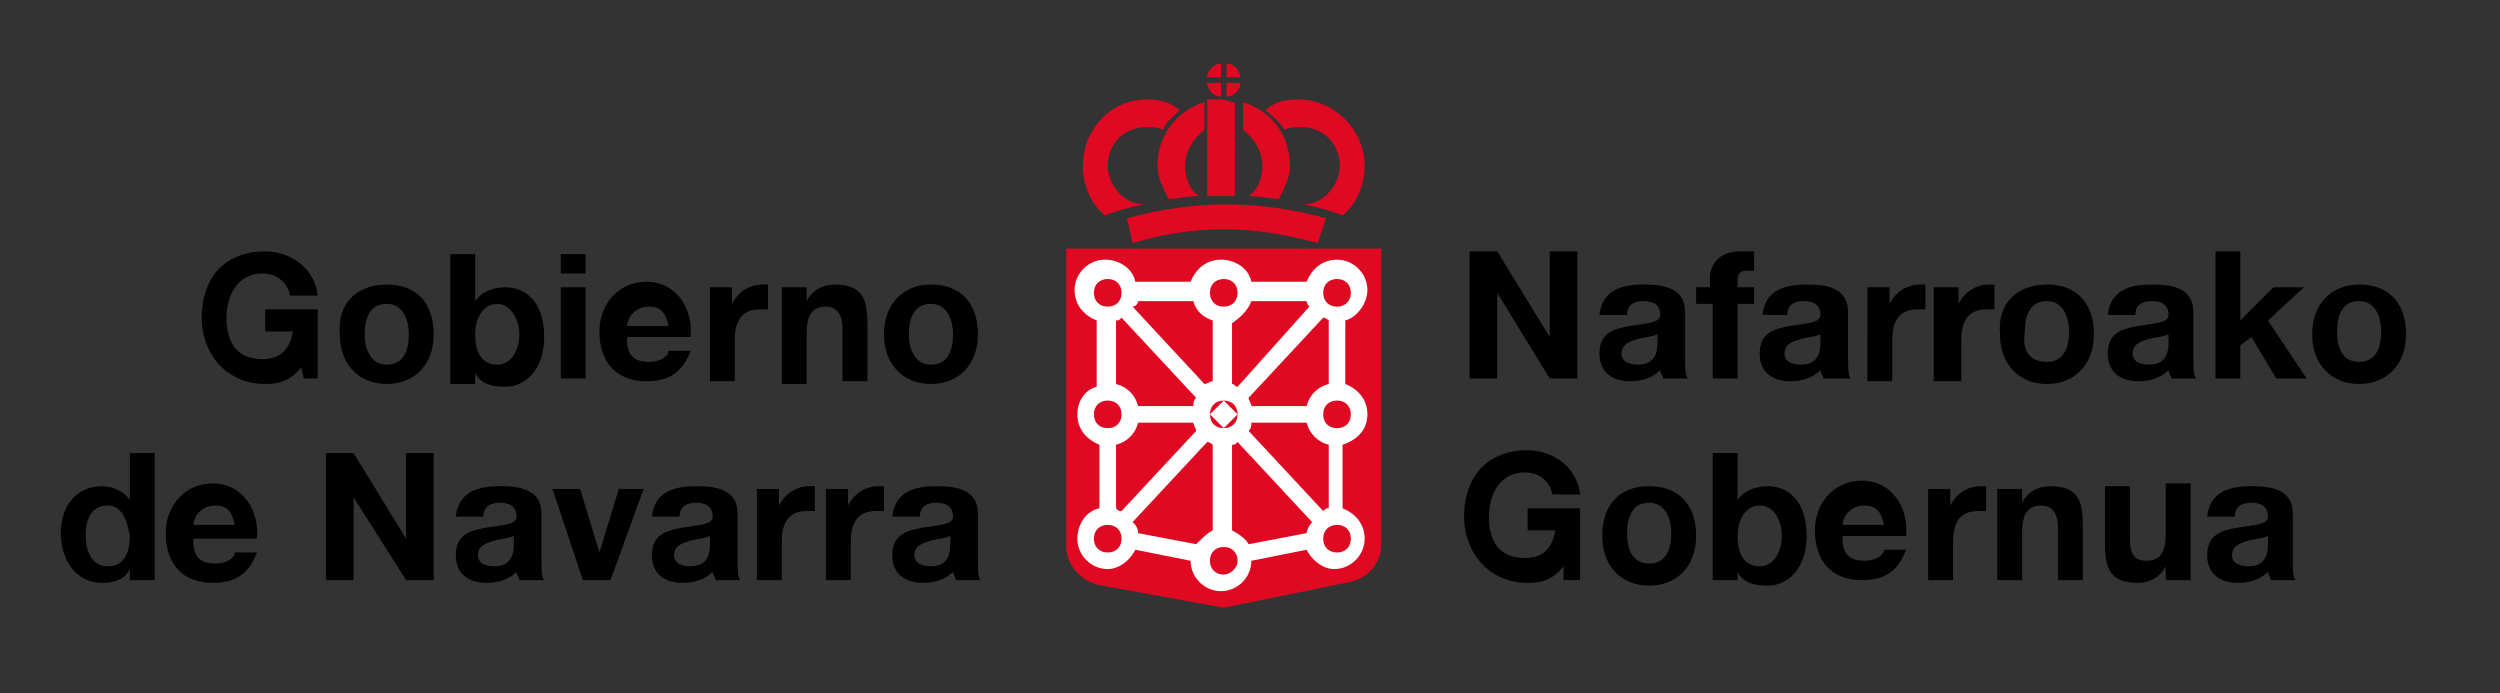 <?xml version="1.0" encoding="utf-8"?>
<!-- Generator: Adobe Illustrator 27.4.1, SVG Export Plug-In . SVG Version: 6.00 Build 0)  -->
<svg version="1.1" id="Capa_1" xmlns="http://www.w3.org/2000/svg" xmlns:xlink="http://www.w3.org/1999/xlink" x="0px" y="0px"
	 viewBox="0 0 90.5 25.1" style="enable-background:new 0 0 90.5 25.1;" xml:space="preserve">
<rect x="0" y="0" width="90.5" height="25.1" fill="#333333" stroke="none"/>
<style type="text/css">
	.st0{fill:#DF0922;}
	.st1{fill-rule:evenodd;clip-rule:evenodd;fill:#DF0922;}
	.st2{fill:#FFFFFF;}
</style>
<g>
	<g>
		<path class="st0" d="M44.4,2.8l0-0.5c0.3,0,0.5,0.3,0.5,0.5L44.4,2.8L44.4,2.8z"/>
		<path class="st0" d="M44.4,3h0.5l0,0c0,0.3-0.3,0.5-0.5,0.5L44.4,3L44.4,3z"/>
		<path class="st1" d="M44.2,3.5c-0.3,0-0.5-0.3-0.5-0.5h0h0.5L44.2,3.5L44.2,3.5z"/>
		<path class="st1" d="M44.2,2.8h-0.5l0,0c0-0.3,0.3-0.5,0.5-0.5L44.2,2.8L44.2,2.8z"/>
		<path class="st0" d="M47.7,8.8c-1.1-0.3-2.2-0.5-3.4-0.5c-1.2,0-2.3,0.2-3.3,0.5l0,0l-0.2-0.9h0c1.1-0.3,2.3-0.5,3.6-0.5
			c1.3,0,2.5,0.2,3.6,0.5l0,0L47.7,8.8L47.7,8.8L47.7,8.8z"/>
		<path class="st0" d="M43.8,7.1c0.2,0,0.3,0,0.4,0c0.2,0,0.3,0,0.5,0V3.7c-0.2,0-0.3-0.1-0.5-0.1c-0.2,0-0.3,0-0.5,0V7.1L43.8,7.1z
			"/>
		<path class="st0" d="M43.4,7.1c-0.4,0-0.8,0.1-1.1,0.1l0,0c-0.2-0.4-0.4-0.8-0.4-1.2c0-1.1,0.7-2,1.7-2.3v1
			C43.2,5,42.9,5.5,42.9,6C42.9,6.5,43.1,6.9,43.4,7.1L43.4,7.1z"/>
		<path class="st0" d="M42.1,4.7c-0.2-0.1-0.4-0.1-0.6-0.1c-0.8,0-1.4,0.6-1.4,1.4c0,0.7,0.6,1.4,1.3,1.4l0,0
			c-0.5,0.1-0.9,0.2-1.4,0.4l0,0c-0.5-0.4-0.8-1.1-0.8-1.8c0-1.3,1-2.4,2.3-2.4c0.5,0,0.9,0.1,1.2,0.4l0,0
			C42.5,4.2,42.2,4.4,42.1,4.7L42.1,4.7L42.1,4.7z"/>
		<path class="st0" d="M45.2,7.1c0.4,0,0.8,0.1,1.1,0.1l0,0c0.2-0.4,0.4-0.8,0.4-1.2c0-1.1-0.7-2-1.7-2.3v1C45.4,5,45.7,5.5,45.7,6
			C45.7,6.5,45.5,6.9,45.2,7.1L45.2,7.1z"/>
		<path class="st0" d="M46.5,4.7c0.2-0.1,0.4-0.1,0.6-0.1c0.8,0,1.4,0.6,1.4,1.4c0,0.7-0.6,1.4-1.3,1.4h0c0.5,0.1,0.9,0.2,1.4,0.4h0
			c0.5-0.4,0.8-1.1,0.8-1.8c0-1.3-1.1-2.4-2.4-2.4c-0.5,0-0.9,0.1-1.2,0.4l0,0C46.1,4.2,46.3,4.4,46.5,4.7L46.5,4.7L46.5,4.7z"/>
		<path class="st1" d="M44.3,22l-4.4-0.8c-0.7-0.1-1.3-0.7-1.3-1.4V9H50v10.7c0,0.7-0.5,1.3-1.3,1.4L44.3,22L44.3,22L44.3,22z"/>
	</g>
	<polygon class="st2" points="43.8,15 44.3,14.5 44.8,15 44.3,15.5 43.8,15 	"/>
	<path class="st2" d="M49.5,15c0-0.5-0.3-0.9-0.8-1.1v-2.3c0.4-0.1,0.8-0.6,0.8-1.1c0-0.6-0.5-1.1-1.1-1.1c-0.5,0-0.9,0.3-1.1,0.8
		h-2c-0.1-0.5-0.6-0.8-1.1-0.8c-0.5,0-0.9,0.3-1.1,0.8h-2c-0.1-0.5-0.6-0.8-1.1-0.8c-0.6,0-1.1,0.5-1.1,1.1c0,0.5,0.3,0.9,0.8,1.1
		V14C39.3,14.1,39,14.5,39,15c0,0.5,0.3,0.9,0.8,1.1v2.3C39.3,18.5,39,19,39,19.5c0,0.6,0.5,1.1,1.1,1.1c0.4,0,0.8-0.3,1-0.7l2,0.4
		c0,0.6,0.5,1.1,1.1,1.1c0.6,0,1.1-0.5,1.1-1.1l2-0.4c0.2,0.4,0.6,0.7,1,0.7c0.6,0,1.1-0.5,1.1-1.1c0-0.5-0.3-0.9-0.8-1.1v-2.3
		C49.2,15.9,49.5,15.5,49.5,15z M48.4,10.1c0.3,0,0.5,0.2,0.5,0.5c0,0.3-0.2,0.5-0.5,0.5c-0.3,0-0.5-0.2-0.5-0.5
		C47.9,10.3,48.1,10.1,48.4,10.1z M47.9,11.5c0.1,0,0.2,0.1,0.2,0.1v2.3c-0.4,0.1-0.7,0.4-0.8,0.8h-2c0-0.1-0.1-0.2-0.1-0.3
		L47.9,11.5z M45.3,10.9h2c0,0.1,0.1,0.2,0.1,0.2L44.8,14c-0.1,0-0.1-0.1-0.2-0.1v-2.2C44.9,11.5,45.2,11.2,45.3,10.9z M44.8,15
		c0,0.3-0.2,0.5-0.5,0.5c-0.3,0-0.5-0.2-0.5-0.5c0-0.3,0.2-0.5,0.5-0.5C44.6,14.5,44.8,14.7,44.8,15z M44.3,10.1
		c0.3,0,0.5,0.2,0.5,0.5c0,0.3-0.2,0.5-0.5,0.5s-0.5-0.2-0.5-0.5C43.8,10.3,44,10.1,44.3,10.1z M41.2,10.9h2
		c0.1,0.4,0.4,0.6,0.7,0.7v2.2c-0.1,0-0.2,0.1-0.3,0.1l-2.6-2.8C41.1,11.1,41.2,11,41.2,10.9z M43.3,14.4c-0.1,0.1-0.1,0.2-0.1,0.3
		h-2c-0.1-0.4-0.4-0.7-0.8-0.8v-2.3c0.1,0,0.1,0,0.2-0.1L43.3,14.4z M39.6,10.6c0-0.3,0.2-0.5,0.5-0.5s0.5,0.2,0.5,0.5
		c0,0.3-0.2,0.5-0.5,0.5S39.6,10.9,39.6,10.6z M39.6,15c0-0.3,0.2-0.5,0.5-0.5s0.5,0.2,0.5,0.5c0,0.3-0.2,0.5-0.5,0.5
		S39.6,15.3,39.6,15z M40.1,20c-0.3,0-0.5-0.2-0.5-0.5c0-0.3,0.2-0.5,0.5-0.5s0.5,0.2,0.5,0.5C40.6,19.8,40.4,20,40.1,20z
		 M40.6,18.5c-0.1,0-0.1,0-0.2-0.1v-2.3c0.4-0.1,0.7-0.4,0.8-0.8h2c0,0.1,0.1,0.2,0.1,0.3L40.6,18.5z M43.3,19.7l-2.1-0.4
		c0-0.2-0.1-0.3-0.2-0.4l2.7-2.9c0.1,0,0.2,0.1,0.2,0.1v3.1C43.7,19.3,43.5,19.5,43.3,19.7z M44.3,20.8c-0.3,0-0.5-0.2-0.5-0.5
		s0.2-0.5,0.5-0.5s0.5,0.2,0.5,0.5S44.5,20.8,44.3,20.8z M47.3,19.3l-2.1,0.4c-0.1-0.2-0.4-0.4-0.6-0.5v-3.1c0.1,0,0.1,0,0.2-0.1
		l2.7,2.9C47.4,19,47.3,19.2,47.3,19.3z M45.2,15.6c0.1-0.1,0.1-0.2,0.1-0.3h2c0.1,0.4,0.4,0.7,0.8,0.8v2.3c-0.1,0-0.1,0-0.2,0.1
		L45.2,15.6z M48.9,19.5c0,0.3-0.2,0.5-0.5,0.5s-0.5-0.2-0.5-0.5c0-0.3,0.2-0.5,0.5-0.5S48.9,19.2,48.9,19.5z M48.4,15.5
		c-0.3,0-0.5-0.2-0.5-0.5c0-0.3,0.2-0.5,0.5-0.5c0.3,0,0.5,0.2,0.5,0.5C48.9,15.3,48.7,15.5,48.4,15.5z"/>
	<g>
		<path d="M10.9,13.3c-0.4,0.5-0.8,0.6-1.3,0.6c-1.4,0-2.3-1.1-2.3-2.4c0-1.4,0.8-2.4,2.3-2.4c0.9,0,1.8,0.6,1.9,1.6h-1
			c-0.1-0.5-0.5-0.8-1-0.8c-0.9,0-1.3,0.8-1.3,1.6c0,0.8,0.3,1.5,1.3,1.5c0.7,0,1-0.4,1.1-1h-1v-0.8h1.9v2.5H11L10.9,13.3z"/>
		<path d="M14,10.3c1.1,0,1.7,0.7,1.7,1.8c0,1.1-0.7,1.8-1.7,1.8c-1,0-1.7-0.7-1.7-1.8C12.2,11,12.9,10.3,14,10.3z M14,13.2
			c0.6,0,0.8-0.5,0.8-1.1c0-0.5-0.2-1.1-0.8-1.1c-0.6,0-0.8,0.5-0.8,1.1C13.2,12.6,13.4,13.2,14,13.2z"/>
		<path d="M16.3,9.2h0.9v1.7h0c0.2-0.3,0.6-0.5,1.1-0.5c0.7,0,1.4,0.5,1.4,1.8c0,1.2-0.7,1.8-1.4,1.8c-0.5,0-0.9-0.1-1.1-0.5h0v0.4
			h-0.9V9.2z M18,11c-0.5,0-0.8,0.5-0.8,1.1c0,0.6,0.2,1.1,0.8,1.1c0.5,0,0.8-0.5,0.8-1.1C18.8,11.6,18.5,11,18,11z"/>
		<path d="M21.2,9.9h-0.9V9.2h0.9V9.9z M20.3,10.4h0.9v3.3h-0.9V10.4z"/>
		<path d="M22.7,12.3c0,0.6,0.3,0.8,0.8,0.8c0.4,0,0.7-0.2,0.7-0.4H25c-0.3,0.8-0.8,1.1-1.6,1.1c-1.1,0-1.7-0.7-1.7-1.8
			c0-1,0.7-1.8,1.7-1.8c1.1,0,1.7,1,1.6,2H22.7z M24.2,11.8c-0.1-0.5-0.3-0.7-0.7-0.7c-0.6,0-0.8,0.5-0.8,0.7H24.2z"/>
		<path d="M25.6,10.4h0.9v0.6h0c0.2-0.4,0.6-0.7,1.1-0.7c0.1,0,0.1,0,0.2,0v0.9c-0.1,0-0.2,0-0.3,0c-0.7,0-0.9,0.5-0.9,1.1v1.5h-0.9
			V10.4z"/>
		<path d="M28.3,10.4h0.9v0.5h0c0.2-0.4,0.6-0.6,1-0.6c1,0,1.2,0.5,1.2,1.4v2.1h-0.9v-1.9c0-0.5-0.2-0.8-0.6-0.8
			c-0.5,0-0.7,0.3-0.7,1v1.8h-0.9V10.4z"/>
		<path d="M33.7,10.3c1.1,0,1.7,0.7,1.7,1.8c0,1.1-0.7,1.8-1.7,1.8c-1,0-1.7-0.7-1.7-1.8C32,11,32.7,10.3,33.7,10.3z M33.7,13.2
			c0.6,0,0.8-0.5,0.8-1.1c0-0.5-0.2-1.1-0.8-1.1c-0.6,0-0.8,0.5-0.8,1.1C32.9,12.6,33.1,13.2,33.7,13.2z"/>
		<path d="M4.7,20.6L4.7,20.6c-0.2,0.4-0.6,0.5-1,0.5c-1,0-1.5-0.9-1.5-1.8c0-0.9,0.5-1.7,1.5-1.7c0.4,0,0.8,0.2,1,0.5h0h0v-1.7h0.9
			V21H4.7V20.6z M3.9,18.3c-0.6,0-0.8,0.5-0.8,1.1c0,0.5,0.2,1.1,0.8,1.1c0.6,0,0.8-0.5,0.8-1.1C4.6,18.8,4.4,18.3,3.9,18.3z"/>
		<path d="M7,19.6c0,0.6,0.3,0.8,0.8,0.8c0.4,0,0.7-0.2,0.7-0.4h0.8c-0.3,0.8-0.8,1.1-1.6,1.1c-1.1,0-1.7-0.7-1.7-1.8
			c0-1,0.7-1.8,1.7-1.8c1.1,0,1.7,1,1.6,2H7z M8.5,19c-0.1-0.5-0.3-0.7-0.7-0.7C7.2,18.3,7,18.8,7,19H8.5z"/>
		<path d="M11.8,16.4h1l1.9,3.1h0v-3.1h1V21h-1L12.8,18h0V21h-1V16.4z"/>
		<path d="M16.5,18.7c0.1-0.9,0.8-1.1,1.6-1.1c0.7,0,1.5,0.1,1.5,1v1.7c0,0.3,0,0.6,0.1,0.7h-0.9c0-0.1-0.1-0.2-0.1-0.3
			c-0.3,0.3-0.7,0.4-1.1,0.4c-0.6,0-1.1-0.3-1.1-1c0-0.8,0.6-0.9,1.1-1c0.6-0.1,1.1-0.1,1.1-0.4c0-0.4-0.3-0.5-0.6-0.5
			c-0.3,0-0.6,0.1-0.6,0.5H16.5z M18.6,19.4c-0.2,0.1-0.5,0.1-0.8,0.2c-0.3,0.1-0.5,0.2-0.5,0.5c0,0.3,0.3,0.4,0.6,0.4
			c0.7,0,0.7-0.6,0.7-0.8V19.4z"/>
		<path d="M22.1,21h-1l-1.1-3.3h1l0.7,2.3h0l0.7-2.3h0.9L22.1,21z"/>
		<path d="M23.6,18.7c0.1-0.9,0.8-1.1,1.6-1.1c0.7,0,1.5,0.1,1.5,1v1.7c0,0.3,0,0.6,0.1,0.7h-0.9c0-0.1-0.1-0.2-0.1-0.3
			c-0.3,0.3-0.7,0.4-1.1,0.4c-0.6,0-1.1-0.3-1.1-1c0-0.8,0.6-0.9,1.1-1c0.6-0.1,1.1-0.1,1.1-0.4c0-0.4-0.3-0.5-0.6-0.5
			c-0.3,0-0.6,0.1-0.6,0.5H23.6z M25.7,19.4c-0.2,0.1-0.5,0.1-0.8,0.2c-0.3,0.1-0.5,0.2-0.5,0.5c0,0.3,0.3,0.4,0.6,0.4
			c0.7,0,0.7-0.6,0.7-0.8V19.4z"/>
		<path d="M27.3,17.7h0.9v0.6h0c0.2-0.4,0.6-0.7,1.1-0.7c0.1,0,0.1,0,0.2,0v0.9c-0.1,0-0.2,0-0.3,0c-0.7,0-0.9,0.5-0.9,1.1V21h-0.9
			V17.7z"/>
		<path d="M29.8,17.7h0.9v0.6h0c0.2-0.4,0.6-0.7,1.1-0.7c0.1,0,0.1,0,0.2,0v0.9c-0.1,0-0.2,0-0.3,0c-0.7,0-0.9,0.5-0.9,1.1V21h-0.9
			V17.7z"/>
		<path d="M32.3,18.7c0.1-0.9,0.8-1.1,1.6-1.1c0.7,0,1.5,0.1,1.5,1v1.7c0,0.3,0,0.6,0.1,0.7h-0.9c0-0.1-0.1-0.2-0.1-0.3
			c-0.3,0.3-0.7,0.4-1.1,0.4c-0.6,0-1.1-0.3-1.1-1c0-0.8,0.6-0.9,1.1-1c0.6-0.1,1.1-0.1,1.1-0.4c0-0.4-0.3-0.5-0.6-0.5
			c-0.3,0-0.6,0.1-0.6,0.5H32.3z M34.4,19.4c-0.2,0.1-0.5,0.1-0.8,0.2c-0.3,0.1-0.5,0.2-0.5,0.5c0,0.3,0.3,0.4,0.6,0.4
			c0.7,0,0.7-0.6,0.7-0.8V19.4z"/>
	</g>
	<g>
		<path d="M53.2,9.1h1l1.9,3.1h0V9.1h1v4.6h-1l-1.9-3.1h0v3.1h-1V9.1z"/>
		<path d="M57.9,11.4c0.1-0.9,0.8-1.1,1.6-1.1c0.7,0,1.5,0.1,1.5,1V13c0,0.3,0,0.6,0.1,0.7h-0.9c0-0.1-0.1-0.2-0.1-0.3
			c-0.3,0.3-0.7,0.4-1.1,0.4c-0.6,0-1.1-0.3-1.1-1c0-0.8,0.6-0.9,1.1-1c0.6-0.1,1.1-0.1,1.1-0.4c0-0.4-0.3-0.5-0.6-0.5
			c-0.3,0-0.6,0.1-0.6,0.5H57.9z M60,12.1c-0.2,0.1-0.5,0.1-0.8,0.2c-0.3,0.1-0.5,0.2-0.5,0.5c0,0.3,0.3,0.4,0.6,0.4
			c0.7,0,0.7-0.6,0.7-0.8V12.1z"/>
		<path d="M61.9,11h-0.5v-0.6h0.5v-0.3c0-0.6,0.4-1,1.1-1c0.2,0,0.3,0,0.5,0v0.7c-0.1,0-0.2,0-0.3,0c-0.2,0-0.3,0.1-0.3,0.4v0.2h0.6
			V11h-0.6v2.7h-0.9V11z"/>
		<path d="M63.8,11.4c0.1-0.9,0.8-1.1,1.6-1.1c0.7,0,1.5,0.1,1.5,1V13c0,0.3,0,0.6,0.1,0.7H66c0-0.1-0.1-0.2-0.1-0.3
			c-0.3,0.3-0.7,0.4-1.1,0.4c-0.6,0-1.1-0.3-1.1-1c0-0.8,0.6-0.9,1.1-1c0.6-0.1,1.1-0.1,1.1-0.4c0-0.4-0.3-0.5-0.6-0.5
			c-0.3,0-0.6,0.1-0.6,0.5H63.8z M65.9,12.1c-0.2,0.1-0.5,0.1-0.8,0.2c-0.3,0.1-0.5,0.2-0.5,0.5c0,0.3,0.3,0.4,0.6,0.4
			c0.7,0,0.7-0.6,0.7-0.8V12.1z"/>
		<path d="M67.5,10.4h0.9V11h0c0.2-0.4,0.6-0.7,1.1-0.7c0.1,0,0.1,0,0.2,0v0.9c-0.1,0-0.2,0-0.3,0c-0.7,0-0.9,0.5-0.9,1.1v1.5h-0.9
			V10.4z"/>
		<path d="M70,10.4h0.9V11h0c0.2-0.4,0.6-0.7,1.1-0.7c0.1,0,0.1,0,0.2,0v0.9c-0.1,0-0.2,0-0.3,0c-0.7,0-0.9,0.5-0.9,1.1v1.5H70V10.4
			z"/>
		<path d="M74.1,10.3c1.1,0,1.7,0.7,1.7,1.8c0,1.1-0.7,1.8-1.7,1.8c-1,0-1.7-0.7-1.7-1.8C72.3,11,73,10.3,74.1,10.3z M74.1,13.1
			c0.6,0,0.8-0.5,0.8-1.1c0-0.5-0.2-1.1-0.8-1.1c-0.6,0-0.8,0.5-0.8,1.1C73.2,12.6,73.4,13.1,74.1,13.1z"/>
		<path d="M76.3,11.4c0.1-0.9,0.8-1.1,1.6-1.1c0.7,0,1.5,0.1,1.5,1V13c0,0.3,0,0.6,0.1,0.7h-0.9c0-0.1-0.1-0.2-0.1-0.3
			c-0.3,0.3-0.7,0.4-1.1,0.4c-0.6,0-1.1-0.3-1.1-1c0-0.8,0.6-0.9,1.1-1c0.6-0.1,1.1-0.1,1.1-0.4c0-0.4-0.3-0.5-0.6-0.5
			c-0.3,0-0.6,0.1-0.6,0.5H76.3z M78.5,12.1c-0.2,0.1-0.5,0.1-0.8,0.2c-0.3,0.1-0.5,0.2-0.5,0.5c0,0.3,0.3,0.4,0.6,0.4
			c0.7,0,0.7-0.6,0.7-0.8V12.1z"/>
		<path d="M80.2,9.1h0.9v2.5l1.2-1.2h1.1l-1.3,1.2l1.4,2.1h-1.1l-0.9-1.5l-0.4,0.3v1.2h-0.9V9.1z"/>
		<path d="M85.4,10.3c1.1,0,1.7,0.7,1.7,1.8c0,1.1-0.7,1.8-1.7,1.8c-1,0-1.7-0.7-1.7-1.8C83.7,11,84.4,10.3,85.4,10.3z M85.4,13.1
			c0.6,0,0.8-0.5,0.8-1.1c0-0.5-0.2-1.1-0.8-1.1c-0.6,0-0.8,0.5-0.8,1.1C84.6,12.6,84.8,13.1,85.4,13.1z"/>
		<path d="M56.6,20.5c-0.4,0.5-0.8,0.6-1.3,0.6c-1.4,0-2.3-1.1-2.3-2.4c0-1.4,0.8-2.4,2.3-2.4c0.9,0,1.8,0.6,1.9,1.6h-1
			c-0.1-0.5-0.5-0.8-1-0.8c-0.9,0-1.3,0.8-1.3,1.6c0,0.8,0.3,1.5,1.3,1.5c0.7,0,1-0.4,1.1-1h-1v-0.8h1.9V21h-0.6L56.6,20.5z"/>
		<path d="M59.7,17.6c1.1,0,1.7,0.7,1.7,1.8c0,1.1-0.7,1.8-1.7,1.8c-1,0-1.7-0.7-1.7-1.8C58,18.3,58.6,17.6,59.7,17.6z M59.7,20.4
			c0.6,0,0.8-0.5,0.8-1.1c0-0.5-0.2-1.1-0.8-1.1c-0.6,0-0.8,0.5-0.8,1.1C58.9,19.9,59.1,20.4,59.7,20.4z"/>
		<path d="M62,16.4h0.9v1.7h0c0.2-0.3,0.6-0.5,1.1-0.5c0.7,0,1.4,0.5,1.4,1.8c0,1.2-0.7,1.8-1.4,1.8c-0.5,0-0.9-0.1-1.1-0.5h0V21H62
			V16.4z M63.7,18.3c-0.5,0-0.8,0.5-0.8,1.1c0,0.6,0.2,1.1,0.8,1.1c0.5,0,0.8-0.5,0.8-1.1C64.5,18.8,64.2,18.3,63.7,18.3z"/>
		<path d="M66.7,19.5c0,0.6,0.3,0.8,0.8,0.8c0.4,0,0.7-0.2,0.7-0.4h0.8c-0.3,0.8-0.8,1.1-1.6,1.1c-1.1,0-1.7-0.7-1.7-1.8
			c0-1,0.7-1.8,1.7-1.8c1.1,0,1.7,1,1.6,2H66.7z M68.2,19c-0.1-0.5-0.3-0.7-0.7-0.7c-0.6,0-0.8,0.5-0.8,0.7H68.2z"/>
		<path d="M69.7,17.7h0.9v0.6h0c0.2-0.4,0.6-0.7,1.1-0.7c0.1,0,0.1,0,0.2,0v0.9c-0.1,0-0.2,0-0.3,0c-0.7,0-0.9,0.5-0.9,1.1V21h-0.9
			V17.7z"/>
		<path d="M72.3,17.7h0.9v0.5h0c0.2-0.4,0.6-0.6,1-0.6c1,0,1.2,0.5,1.2,1.4V21h-0.9v-1.9c0-0.5-0.2-0.8-0.6-0.8
			c-0.5,0-0.7,0.3-0.7,1V21h-0.9V17.7z"/>
		<path d="M79.3,21h-0.9v-0.5h0c-0.2,0.4-0.6,0.6-1,0.6c-1,0-1.2-0.5-1.2-1.4v-2.1h0.9v1.9c0,0.6,0.2,0.8,0.6,0.8
			c0.5,0,0.7-0.3,0.7-1v-1.8h0.9V21z"/>
		<path d="M79.9,18.7c0.1-0.9,0.8-1.1,1.6-1.1c0.7,0,1.5,0.1,1.5,1v1.7c0,0.3,0,0.6,0.1,0.7h-0.9c0-0.1-0.1-0.2-0.1-0.3
			c-0.3,0.3-0.7,0.4-1.1,0.4c-0.6,0-1.1-0.3-1.1-1c0-0.8,0.6-0.9,1.1-1c0.6-0.1,1.1-0.1,1.1-0.4c0-0.4-0.3-0.5-0.6-0.5
			c-0.3,0-0.6,0.1-0.6,0.5H79.9z M82.1,19.4c-0.2,0.1-0.5,0.1-0.8,0.2c-0.3,0.1-0.5,0.2-0.5,0.5c0,0.3,0.3,0.4,0.6,0.4
			c0.7,0,0.7-0.6,0.7-0.8V19.4z"/>
	</g>
</g>
</svg>
